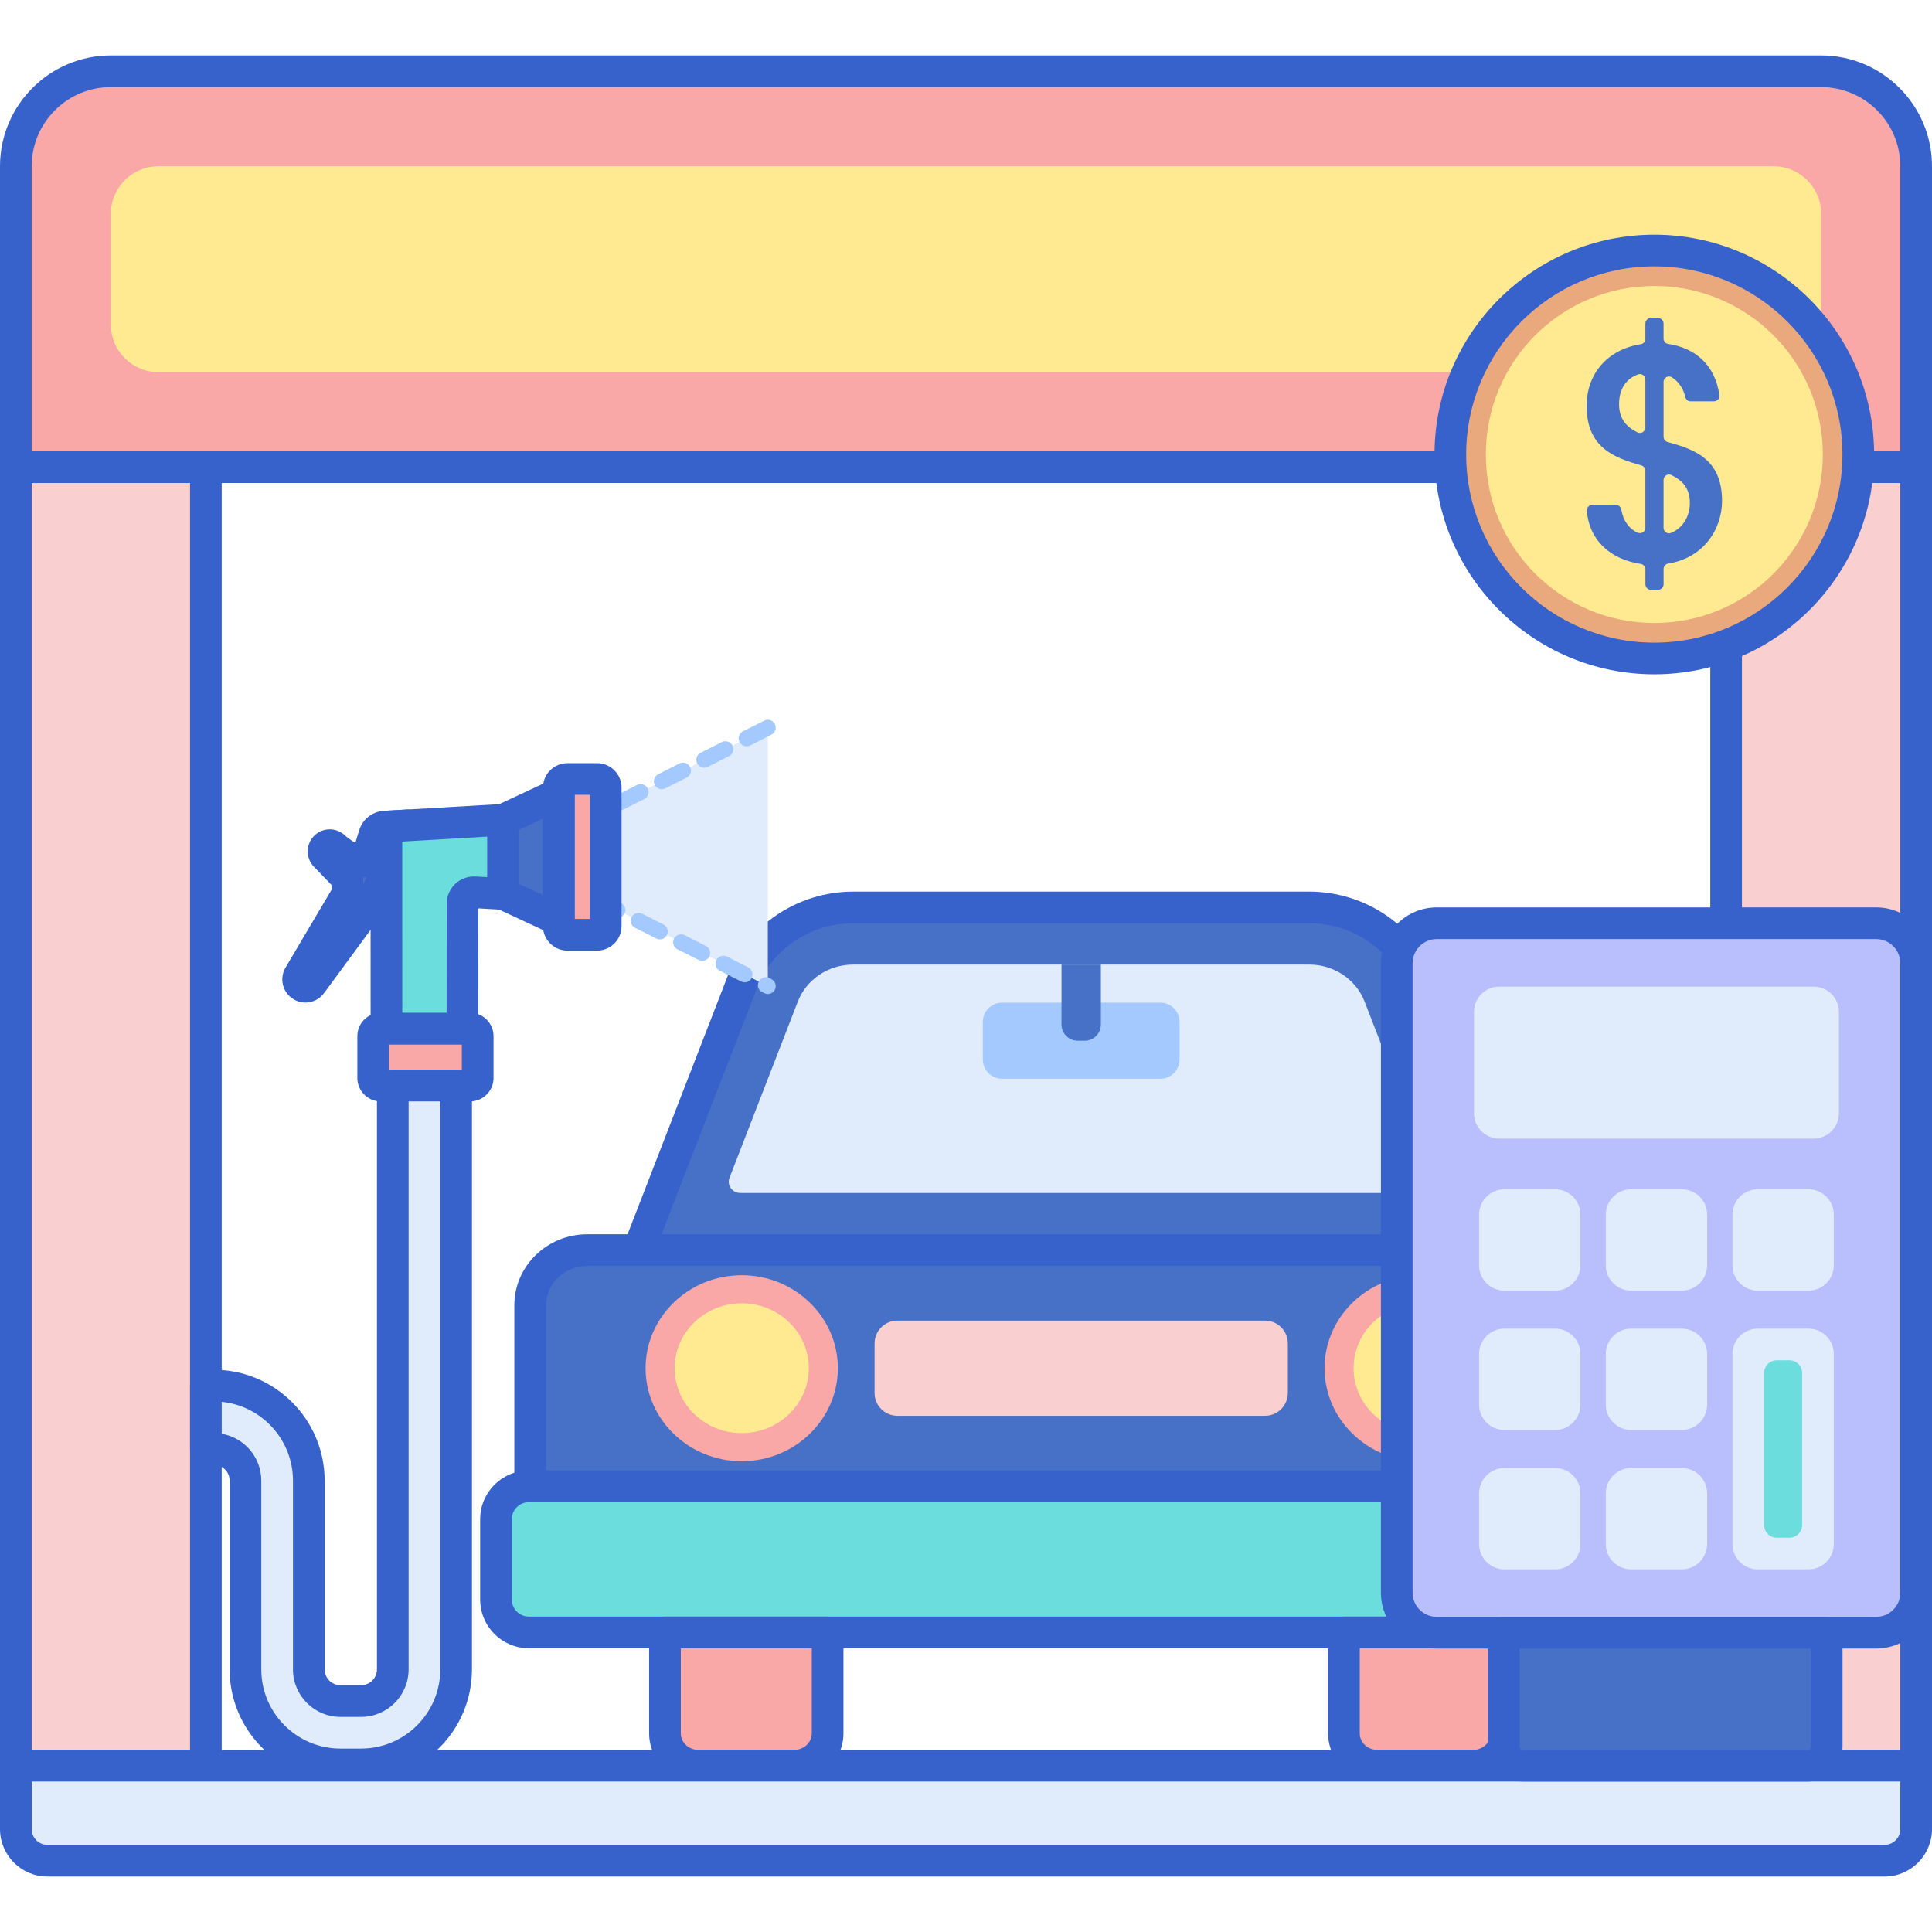 <svg height="488pt" viewBox="0 -14 488 488" width="488pt" xmlns="http://www.w3.org/2000/svg"><path d="m436 104h48v328h-48zm0 0" fill="#f9cfcf"/><path d="m484 436h-48c-2.207 0-4-1.793-4-4v-328c0-2.207 1.793-4 4-4h48c2.207 0 4 1.793 4 4v328c0 2.207-1.793 4-4 4zm-44-8h40v-320h-40zm0 0" fill="#3762cc"/><path d="m484 104h-480v-76c0-13.254 10.746-24 24-24h432c13.254 0 24 10.746 24 24zm0 0" fill="#f9a7a7"/><path d="m28 68v-28c0-6.629 5.371-12 12-12h408c6.629 0 12 5.371 12 12v28c0 6.629-5.371 12-12 12h-408c-6.629 0-12-5.371-12-12zm0 0" fill="#ffea92"/><path d="m4 104h48v328h-48zm0 0" fill="#f9cfcf"/><path d="m484 108h-480c-2.207 0-4-1.793-4-4v-76c0-15.441 12.559-28 28-28h432c15.441 0 28 12.559 28 28v76c0 2.207-1.793 4-4 4zm-476-8h472v-72c0-11.027-8.973-20-20-20h-432c-11.027 0-20 8.973-20 20zm0 0" fill="#3762cc"/><path d="m52 436h-48c-2.207 0-4-1.793-4-4v-328c0-2.207 1.793-4 4-4h48c2.207 0 4 1.793 4 4v328c0 2.207-1.793 4-4 4zm-44-8h40v-320h-40zm0 0" fill="#3762cc"/><path d="m384.945 301.762h-223.688l26.293-67.828c4.367-11.262 15.496-18.723 27.926-18.723h115.246c12.43 0 23.559 7.461 27.926 18.723zm0 0" fill="#4671c6"/><path d="m184.262 283.5 17.254-44.504c2.18-5.629 7.746-9.359 13.961-9.359h115.242c6.219 0 11.785 3.73 13.965 9.359l17.254 44.5c.719 1.859-.699 3.836-2.75 3.836h-172.18c-2.047.004-3.465-1.977-2.746-3.832zm0 0" fill="#e0ebfc"/><path d="m293.066 258.484h-39.93c-2.699 0-4.891-2.188-4.891-4.887v-9.457c0-2.699 2.191-4.887 4.891-4.887h39.93c2.699 0 4.887 2.188 4.887 4.887v9.457c0 2.699-2.188 4.887-4.887 4.887zm0 0" fill="#a4c9ff"/><path d="m273.98 248.871h-1.762c-2.258 0-4.09-1.832-4.09-4.094v-15.141h9.941v15.141c0 2.262-1.832 4.094-4.09 4.094zm0 0" fill="#4671c6"/><path d="m384.945 305.762h-223.688c-1.32 0-2.555-.652-3.301-1.742-.746-1.086-.91-2.477-.43-3.707l26.293-67.828c4.934-12.723 17.656-21.273 31.656-21.273h115.246c14 0 26.723 8.551 31.656 21.273l26.293 67.828c.477 1.234.316 2.621-.43 3.707-.746 1.09-1.977 1.742-3.297 1.742zm-217.848-8h212.008l-24.188-62.383c-3.746-9.672-13.469-16.168-24.195-16.168h-115.246c-10.723 0-20.445 6.496-24.195 16.168zm0 0" fill="#3762cc"/><path d="m410.426 398.324h-276.852c-4.582 0-8.293-3.711-8.293-8.293v-20.309c0-4.582 3.711-8.297 8.293-8.297h276.848c4.582 0 8.297 3.715 8.297 8.297v20.309c0 4.582-3.715 8.293-8.293 8.293zm0 0" fill="#6bdddd"/><path d="m410.426 402.328h-276.848c-6.781 0-12.297-5.516-12.297-12.297v-20.309c0-6.777 5.516-12.293 12.297-12.293h276.848c6.777 0 12.293 5.516 12.293 12.293v20.309c0 6.781-5.516 12.297-12.293 12.297zm-276.848-36.898c-2.371 0-4.297 1.926-4.297 4.293v20.309c0 2.371 1.926 4.297 4.297 4.297h276.848c2.367 0 4.293-1.926 4.293-4.297v-20.309c0-2.367-1.926-4.293-4.293-4.293zm0 0" fill="#3762cc"/><path d="m167.965 398.324v25.516c0 4.508 3.777 8.16 8.438 8.16h24.211c4.656 0 8.434-3.652 8.434-8.16v-25.516zm0 0" fill="#f9a7a7"/><path d="m200.613 436h-24.211c-6.859 0-12.438-5.457-12.438-12.16v-25.512c0-2.207 1.793-4 4-4h41.082c2.211 0 4 1.793 4 4v25.512c0 6.703-5.578 12.16-12.434 12.16zm-28.648-33.672v21.512c0 2.293 1.992 4.16 4.438 4.16h24.211c2.445 0 4.434-1.867 4.434-4.16v-21.512zm0 0" fill="#3762cc"/><path d="m339.461 398.324v25.516c0 4.508 3.773 8.16 8.434 8.16h24.211c4.66 0 8.438-3.652 8.438-8.16v-25.516zm0 0" fill="#f9a7a7"/><path d="m372.105 436h-24.207c-6.859 0-12.438-5.457-12.438-12.16v-25.512c0-2.207 1.793-4 4-4h41.082c2.207 0 4 1.793 4 4v25.512c0 6.703-5.582 12.16-12.438 12.16zm-28.645-33.672v21.512c0 2.293 1.988 4.16 4.434 4.16h24.211c2.445 0 4.434-1.867 4.434-4.16v-21.512zm0 0" fill="#3762cc"/><path d="m410.285 361.43c.688 0 1.355.09 2 .238v-45.973c0-7.695-6.449-13.934-14.406-13.934h-249.555c-7.957 0-14.406 6.238-14.406 13.934v45.734zm0 0" fill="#4671c6"/><path d="m412.285 365.668c-.309 0-.617-.035-.922-.109-.379-.086-.73-.129-1.078-.129h-276.371c-2.207 0-4-1.793-4-4v-45.734c0-9.891 8.262-17.934 18.41-17.934h249.551c10.148 0 18.406 8.043 18.406 17.934v45.973c0 1.223-.559 2.379-1.516 3.137-.715.566-1.59.863-2.48.863zm-274.371-8.238h270.367v-41.734c0-5.477-4.668-9.934-10.406-9.934h-249.551c-5.738 0-10.41 4.457-10.41 9.934zm0 0" fill="#3762cc"/><path d="m187.355 355.086c-13.391 0-24.289-10.539-24.289-23.492s10.895-23.488 24.289-23.488c13.387 0 24.281 10.535 24.281 23.488s-10.895 23.492-24.281 23.492zm0 0" fill="#f9a7a7"/><path d="m187.355 347.988c-9.348 0-16.953-7.355-16.953-16.395s7.605-16.395 16.953-16.395c9.344 0 16.945 7.355 16.945 16.395s-7.602 16.395-16.945 16.395zm0 0" fill="#ffea92"/><path d="m358.848 355.086c-13.391 0-24.285-10.539-24.285-23.492s10.895-23.488 24.285-23.488 24.285 10.535 24.285 23.488-10.895 23.492-24.285 23.492zm0 0" fill="#f9a7a7"/><path d="m358.848 347.988c-9.344 0-16.949-7.355-16.949-16.395s7.605-16.395 16.949-16.395c9.348 0 16.949 7.355 16.949 16.395s-7.602 16.395-16.949 16.395zm0 0" fill="#ffea92"/><path d="m319.523 343.613h-92.844c-3.191 0-5.773-2.582-5.773-5.77v-12.5c0-3.188 2.582-5.773 5.773-5.773h92.844c3.188 0 5.77 2.586 5.77 5.773v12.5c0 3.188-2.582 5.77-5.77 5.77zm0 0" fill="#f9cfcf"/><path d="m4 432h480v16c0 4.418-3.582 8-8 8h-464c-4.418 0-8-3.582-8-8zm0 0" fill="#e0ebfc"/><path d="m473.895 398.398h-110.988c-5.582 0-10.105-4.523-10.105-10.105v-158.988c0-5.582 4.523-10.105 10.105-10.105h110.988c5.582 0 10.105 4.523 10.105 10.105v158.988c0 5.582-4.523 10.105-10.105 10.105zm0 0" fill="#b9befc"/><path d="m458.098 273.602h-79.395c-3.531 0-6.398-2.867-6.398-6.402v-25.598c0-3.535 2.867-6.402 6.398-6.402h79.395c3.535 0 6.398 2.867 6.398 6.402v25.598c0 3.535-2.863 6.402-6.398 6.402zm0 0" fill="#e0ebfc"/><path d="m469.379 100.801c0 28.453-23.066 51.52-51.52 51.52s-51.52-23.066-51.52-51.52 23.066-51.52 51.52-51.52 51.52 23.066 51.52 51.52zm0 0" fill="#eaa97d"/><path d="m460.422 100.801c0 23.504-19.055 42.559-42.562 42.559-23.504 0-42.559-19.055-42.559-42.559 0-23.508 19.055-42.562 42.559-42.562 23.508 0 42.562 19.055 42.562 42.562zm0 0" fill="#ffea92"/><path d="m414.438 128.445c-7.539-1.141-13-5.809-13.621-13.434-.062-.797.582-1.473 1.379-1.473h5.965c.684 0 1.246.5 1.359 1.172.453 2.656 1.781 4.73 4.09 5.824.922.438 1.988-.219 1.988-1.238v-14.406c0-.617-.41-1.156-1.004-1.324-6.777-1.918-13.832-4.422-13.832-15.008 0-8.434 5.547-14.348 13.684-15.613.668-.102 1.152-.68 1.152-1.355v-3.875c0-.762.617-1.379 1.379-1.379h1.836c.762 0 1.379.617 1.379 1.379v3.793c0 .672.488 1.254 1.152 1.355 7.02 1.059 11.871 5.43 12.957 12.945.121.828-.535 1.566-1.367 1.566h-5.91c-.66 0-1.207-.473-1.348-1.113-.445-1.98-1.574-3.781-3.324-4.926-.926-.609-2.156.031-2.156 1.141v13.852c0 .621.418 1.164 1.02 1.328 6.77 1.844 13.75 4.277 13.75 14.855 0 7.332-4.809 14.441-13.613 15.848-.664.105-1.152.684-1.152 1.355v3.879c0 .758-.617 1.375-1.379 1.375h-1.84c-.758 0-1.375-.613-1.375-1.375v-3.797c-.008-.672-.5-1.25-1.168-1.352zm1.16-34.457v-12.113c0-.934-.914-1.625-1.797-1.316-2.91 1.023-4.844 3.5-4.844 7.531 0 3.727 1.879 5.777 4.645 7.133.918.453 1.996-.207 1.996-1.234zm4.594 13.25v12.098c0 1 1.027 1.656 1.945 1.258 3.02-1.312 4.695-4.188 4.695-7.605 0-3.668-1.883-5.652-4.652-6.988-.918-.445-1.988.215-1.988 1.238zm0 0" fill="#4671c6"/><path d="m417.859 156.32c-30.613 0-55.52-24.906-55.52-55.52s24.906-55.52 55.52-55.52 55.52 24.906 55.52 55.52-24.906 55.52-55.52 55.52zm0-103.039c-26.203 0-47.52 21.316-47.52 47.52s21.316 47.52 47.52 47.52 47.52-21.316 47.52-47.52-21.316-47.52-47.52-47.52zm0 0" fill="#3762cc"/><g fill="#e0ebfc"><path d="m392.801 312h-12.801c-3.535 0-6.398-2.867-6.398-6.398v-12.801c0-3.535 2.863-6.402 6.398-6.402h12.801c3.535 0 6.398 2.867 6.398 6.402v12.801c0 3.531-2.863 6.398-6.398 6.398zm0 0"/><path d="m424.801 312h-12.801c-3.535 0-6.398-2.867-6.398-6.398v-12.801c0-3.535 2.863-6.402 6.398-6.402h12.801c3.535 0 6.398 2.867 6.398 6.402v12.801c0 3.531-2.863 6.398-6.398 6.398zm0 0"/><path d="m456.801 312h-12.801c-3.535 0-6.398-2.867-6.398-6.398v-12.801c0-3.535 2.863-6.402 6.398-6.402h12.801c3.535 0 6.398 2.867 6.398 6.402v12.801c0 3.531-2.863 6.398-6.398 6.398zm0 0"/><path d="m392.801 347.199h-12.801c-3.535 0-6.398-2.863-6.398-6.398v-12.801c0-3.535 2.863-6.398 6.398-6.398h12.801c3.535 0 6.398 2.863 6.398 6.398v12.801c0 3.535-2.863 6.398-6.398 6.398zm0 0"/><path d="m424.801 347.199h-12.801c-3.535 0-6.398-2.863-6.398-6.398v-12.801c0-3.535 2.863-6.398 6.398-6.398h12.801c3.535 0 6.398 2.863 6.398 6.398v12.801c0 3.535-2.863 6.398-6.398 6.398zm0 0"/><path d="m456.801 382.398h-12.801c-3.535 0-6.398-2.863-6.398-6.398v-48c0-3.535 2.863-6.398 6.398-6.398h12.801c3.535 0 6.398 2.863 6.398 6.398v48c0 3.535-2.863 6.398-6.398 6.398zm0 0"/></g><path d="m445.602 371.199v-38.398c0-1.77 1.43-3.199 3.199-3.199h3.199c1.77 0 3.199 1.43 3.199 3.199v38.398c0 1.77-1.43 3.199-3.199 3.199h-3.199c-1.77 0-3.199-1.43-3.199-3.199zm0 0" fill="#6bdddd"/><path d="m392.801 382.398h-12.801c-3.535 0-6.398-2.863-6.398-6.398v-12.801c0-3.535 2.863-6.398 6.398-6.398h12.801c3.535 0 6.398 2.863 6.398 6.398v12.801c0 3.535-2.863 6.398-6.398 6.398zm0 0" fill="#e0ebfc"/><path d="m424.801 382.398h-12.801c-3.535 0-6.398-2.863-6.398-6.398v-12.801c0-3.535 2.863-6.398 6.398-6.398h12.801c3.535 0 6.398 2.863 6.398 6.398v12.801c0 3.535-2.863 6.398-6.398 6.398zm0 0" fill="#e0ebfc"/><path d="m473.895 402.398h-110.988c-7.777 0-14.105-6.328-14.105-14.105v-158.988c0-7.777 6.328-14.105 14.105-14.105h110.988c7.777 0 14.105 6.328 14.105 14.105v158.988c0 7.777-6.328 14.105-14.105 14.105zm-110.988-179.199c-3.367 0-6.105 2.742-6.105 6.105v158.988c0 3.367 2.738 6.105 6.105 6.105h110.988c3.367 0 6.105-2.738 6.105-6.105v-158.988c0-3.363-2.738-6.105-6.105-6.105zm0 0" fill="#3762cc"/><path d="m476 460h-464c-6.617 0-12-5.383-12-12v-16c0-2.207 1.793-4 4-4h480c2.207 0 4 1.793 4 4v16c0 6.617-5.383 12-12 12zm-468-24v12c0 2.207 1.793 4 4 4h464c2.207 0 4-1.793 4-4v-12zm0 0" fill="#3762cc"/><path d="m148.98 192.543v19.797l44.961 22.742v-65.281zm0 0" fill="#e0ebfc"/><path d="m193.941 237.078c-.32 0-.621-.078-.902-.219l-.5-.258c-.68-.34-1.098-1.023-1.098-1.762 0-.32.059-.641.219-.918.48-.961 1.719-1.383 2.68-.883l.5.262c.98.5 1.379 1.699.879 2.68-.34.68-1.02 1.098-1.777 1.098zm-5.863-2.957c-.316 0-.617-.082-.898-.223l-5.359-2.699c-.66-.34-1.082-1.02-1.102-1.777 0-.32.082-.621.223-.922.48-.961 1.738-1.359 2.699-.879l5.34 2.719c.68.34 1.098 1.02 1.098 1.762 0 .32-.059.637-.219.918-.34.68-1.02 1.102-1.781 1.102zm-10.699-5.422c-.32 0-.617-.078-.898-.219l-5.359-2.699c-.68-.34-1.102-1.02-1.102-1.781 0-.32.059-.621.219-.898.48-.961 1.723-1.383 2.684-.902l5.359 2.723c.68.34 1.098 1.02 1.098 1.777 0 .301-.078.621-.219.902-.34.68-1.039 1.098-1.781 1.098zm-10.719-5.418c-.32 0-.621-.062-.898-.223l-5.34-2.699c-.684-.34-1.102-1.02-1.102-1.781-.02-.316.059-.617.199-.898.5-.961 1.742-1.379 2.699-.879l5.34 2.699c.68.34 1.102 1.02 1.102 1.781 0 .32-.059.617-.199.898-.359.68-1.039 1.102-1.801 1.102zm-10.699-5.422c-.32 0-.621-.059-.902-.199l-5.359-2.719c-.68-.34-1.098-1.02-1.098-1.781 0-.301.078-.621.219-.898.48-.961 1.719-1.383 2.68-.883l5.359 2.699c.68.344 1.102 1.023 1.102 1.781 0 .32-.082.621-.223.902-.34.68-1.02 1.098-1.777 1.098zm-6.98-7.699c-1.102 0-2-.898-2-2v-6c0-1.102.898-2 2-2 1.098 0 2 .898 2 2v6c0 1.102-.902 2-2 2zm0-12c-1.102 0-2-.898-2-2v-3.621c0-.738.441-1.438 1.098-1.777l2.121-1.082c.801-.398 1.82-.199 2.422.48.098.121.199.262.277.398.48.98.102 2.203-.898 2.703l-1.02.52v2.379c0 1.102-.902 2-2 2zm7.48-7.398c-.762 0-1.441-.422-1.781-1.102-.141-.281-.219-.602-.219-.898 0-.762.418-1.441 1.098-1.781l5.363-2.719c.957-.48 2.199-.062 2.68.879.137.301.219.598.219.918 0 .762-.422 1.441-1.102 1.781l-5.359 2.699c-.281.141-.578.223-.898.223zm10.719-5.422c-.758 0-1.461-.418-1.801-1.102-.141-.277-.219-.598-.219-.898.02-.762.441-1.441 1.102-1.781l5.359-2.719c.957-.48 2.199-.059 2.68.879.16.301.219.602.219.922 0 .758-.418 1.438-1.098 1.781l-5.344 2.699c-.277.141-.598.219-.898.219zm10.699-5.418c-.758 0-1.438-.422-1.777-1.102-.16-.281-.223-.582-.223-.898 0-.762.422-1.441 1.102-1.781l5.34-2.699c.98-.5 2.219-.082 2.699.879.141.281.219.602.219.898-.02.762-.438 1.441-1.098 1.781l-5.359 2.699c-.281.16-.582.223-.902.223zm10.699-5.422c-.758 0-1.438-.422-1.777-1.078-.141-.301-.223-.602-.223-.922 0-.762.422-1.441 1.102-1.781l5.359-2.699c.961-.5 2.199-.078 2.68.879.242.48.281 1.023.121 1.523-.16.52-.52.918-1 1.156l-5.34 2.723c-.301.141-.602.199-.922.199zm0 0" fill="#a4c9ff"/><path d="m127.047 193.082v18.719l14.094 6.559v-31.836zm0 0" fill="#4671c6"/><path d="m150.797 222.121h-7.453c-1.219 0-2.203-.984-2.203-2.199v-34.957c0-1.219.984-2.203 2.203-2.203h7.453c1.219 0 2.203.984 2.203 2.203v34.957c0 1.215-.984 2.199-2.203 2.199zm0 0" fill="#f9a7a7"/><path d="m118.738 260.203h-22.559c-1.059 0-1.918-.859-1.918-1.922v-10.559c0-1.062.859-1.922 1.918-1.922h22.559c1.062 0 1.922.859 1.922 1.922v10.559c0 1.062-.859 1.922-1.922 1.922zm0 0" fill="#f9a7a7"/><path d="m96.895 194.82 6.051-.352v.062l-8.25 18.098-16.066 21.844c-.586.801-1.695.988-2.516.434-.809-.543-1.051-1.625-.555-2.461l11.988-20.266c.129-.219.195-.465.195-.719v-2.973c0-.367-.141-.719-.398-.984l-5.184-5.359c-.613-.633-.582-1.648.066-2.246.512-.469 1.246-.531 1.82-.211.145.078.281.176.398.301l.105.113c2.895 2.402 4.996 3.293 6.293 3.613.219 0 .418-.027.594-.074.934-.246 1.34-1.07 1.484-1.469l1.633-5.289c.184-.602.547-1.109 1.02-1.477h-.004c.004-.004.004-.004.008-.004.047-.039.102-.066.152-.102.07-.047.141-.098.215-.141.234-.129.488-.227.754-.293.004 0 .012-.004.016-.004.059-.02.121-.035.18-.043zm0 0" fill="#4671c6"/><path d="m77.148 239.23c-1.129 0-2.27-.328-3.277-1.012-2.555-1.73-3.324-5.16-1.754-7.812l11.625-19.656v-1.219l-4.453-4.605c-1.039-1.074-1.609-2.547-1.566-4.035.047-1.492.699-2.926 1.797-3.938 1.762-1.621 4.359-1.93 6.461-.773.504.285.945.617 1.316 1 .961.781 1.777 1.34 2.449 1.73l.988-3.211c.418-1.367 1.242-2.559 2.375-3.445.105-.082.316-.23.43-.301.121-.086.281-.191.449-.289.508-.285 1.07-.508 1.668-.664.055-.016.109-.027.164-.043.145-.031.266-.059.387-.082.152-.023.305-.043.457-.051l6.055-.352c1.09-.074 2.176.328 2.977 1.086.797.754 1.254 1.809 1.254 2.91 0 .57-.125 1.199-.359 1.719l-8.25 18.098c-.117.25-.254.488-.418.711l-16.066 21.848c-1.148 1.555-2.914 2.387-4.707 2.387zm14.535-31.57c.039.273.059.547.059.828v.973l.918-2.008c-.062.02-.125.035-.191.055-.254.066-.516.117-.785.152zm-10.074-4.848s.004.004.004.008c0-.004-.004-.008-.004-.008zm15.09-7.949h.02zm0 0" fill="#3762cc"/><path d="m141.141 222.363c-.578 0-1.152-.125-1.688-.375l-14.094-6.559c-1.41-.656-2.312-2.07-2.312-3.629v-18.719c0-1.555.902-2.969 2.312-3.625l14.094-6.562c1.238-.574 2.688-.48 3.836.254 1.152.734 1.852 2.004 1.852 3.375v31.84c0 1.363-.699 2.637-1.852 3.371-.652.414-1.398.629-2.148.629zm-10.094-13.113 6.094 2.836v-19.293l-6.094 2.836zm0 0" fill="#3762cc"/><path d="m150.797 226.121h-7.453c-3.422 0-6.203-2.781-6.203-6.199v-34.957c0-3.422 2.781-6.203 6.203-6.203h7.453c3.422 0 6.203 2.781 6.203 6.203v34.957c0 3.418-2.781 6.199-6.203 6.199zm-5.656-8h3.859v-31.359h-3.859zm0 0" fill="#3762cc"/><path d="m118.738 264.203h-22.559c-3.266 0-5.918-2.656-5.918-5.922v-10.559c0-3.266 2.652-5.922 5.918-5.922h22.559c3.266 0 5.922 2.656 5.922 5.922v10.559c0 3.266-2.656 5.922-5.922 5.922zm-20.477-8h18.398v-6.402h-18.398zm0 0" fill="#3762cc"/><path d="m116.781 193.68-19.18 1.109.012 43.73v7.281h19.199v-7.281l.016-10.059v-14.203c0-1.656 1.395-2.973 3.047-2.879l7.176.418v-18.719zm0 0" fill="#6bdddd"/><path d="m116.812 249.801h-19.199c-2.207 0-4-1.793-4-4l-.012-51.008c0-2.121 1.652-3.871 3.766-3.996l29.449-1.707c1.086-.074 2.176.324 2.977 1.082.801.754 1.254 1.809 1.254 2.91v18.719c0 1.102-.453 2.156-1.254 2.91-.801.758-1.887 1.145-2.977 1.086l-5.988-.348-.016 30.352c0 2.211-1.789 4-4 4zm-15.199-8h11.199l.016-27.543c0-1.887.789-3.711 2.16-5.004 1.371-1.293 3.234-1.965 5.121-1.863l2.941.168v-10.238l-6.035.352-15.414.895zm15.168-48.121h.02zm0 0" fill="#3762cc"/><path d="m99.211 260.203v147.461c0 4.414-3.59 8-8 8h-5.211c-4.41 0-8-3.586-8-8v-47.676c0-13.234-10.766-24-24-24h-1.992c-.004 0-.004 0-.008 0v16h.008 1.992c4.41 0 8 3.586 8 8v47.676c0 13.234 10.766 24 24 24h5.211c13.234 0 24-10.766 24-24v-147.461zm0 0" fill="#e0ebfc"/><path d="m91.211 435.664h-5.211c-15.441 0-28-12.559-28-28v-47.676c0-2.207-1.793-4-4-4h-1.992c-2.211 0-4.008-1.793-4.008-4v-16c0-2.207 1.793-4 4-4h2c15.441 0 28 12.559 28 28v47.676c0 2.207 1.793 4 4 4h5.211c2.203 0 4-1.793 4-4v-147.461c0-2.211 1.793-4 4-4h16c2.207 0 4 1.789 4 4v147.461c0 15.441-12.562 28-28 28zm-35.211-87.508c5.668.957 10 5.898 10 11.832v47.68c0 11.027 8.973 20 20 20h5.211c11.027 0 20-8.973 20-20v-143.465h-8v143.465c0 6.617-5.383 12-12 12h-5.211c-6.617 0-12-5.383-12-12v-47.68c0-10.352-7.906-18.891-18-19.898zm0 0" fill="#3762cc"/><path d="m379.848 398.398v28.801c0 2.652 2.148 4.801 4.797 4.801h71.957c2.652 0 4.801-2.148 4.801-4.801v-28.801zm0 0" fill="#4671c6"/><path d="m456.602 436h-71.957c-4.852 0-8.797-3.949-8.797-8.801v-28.801c0-2.207 1.789-4 4-4h81.555c2.207 0 4 1.793 4 4v28.801c0 4.852-3.945 8.801-8.801 8.801zm-72.754-33.602v24.801c0 .441.359.801.797.801h71.957c.441 0 .801-.359.801-.801v-24.801zm0 0" fill="#3762cc"/></svg>